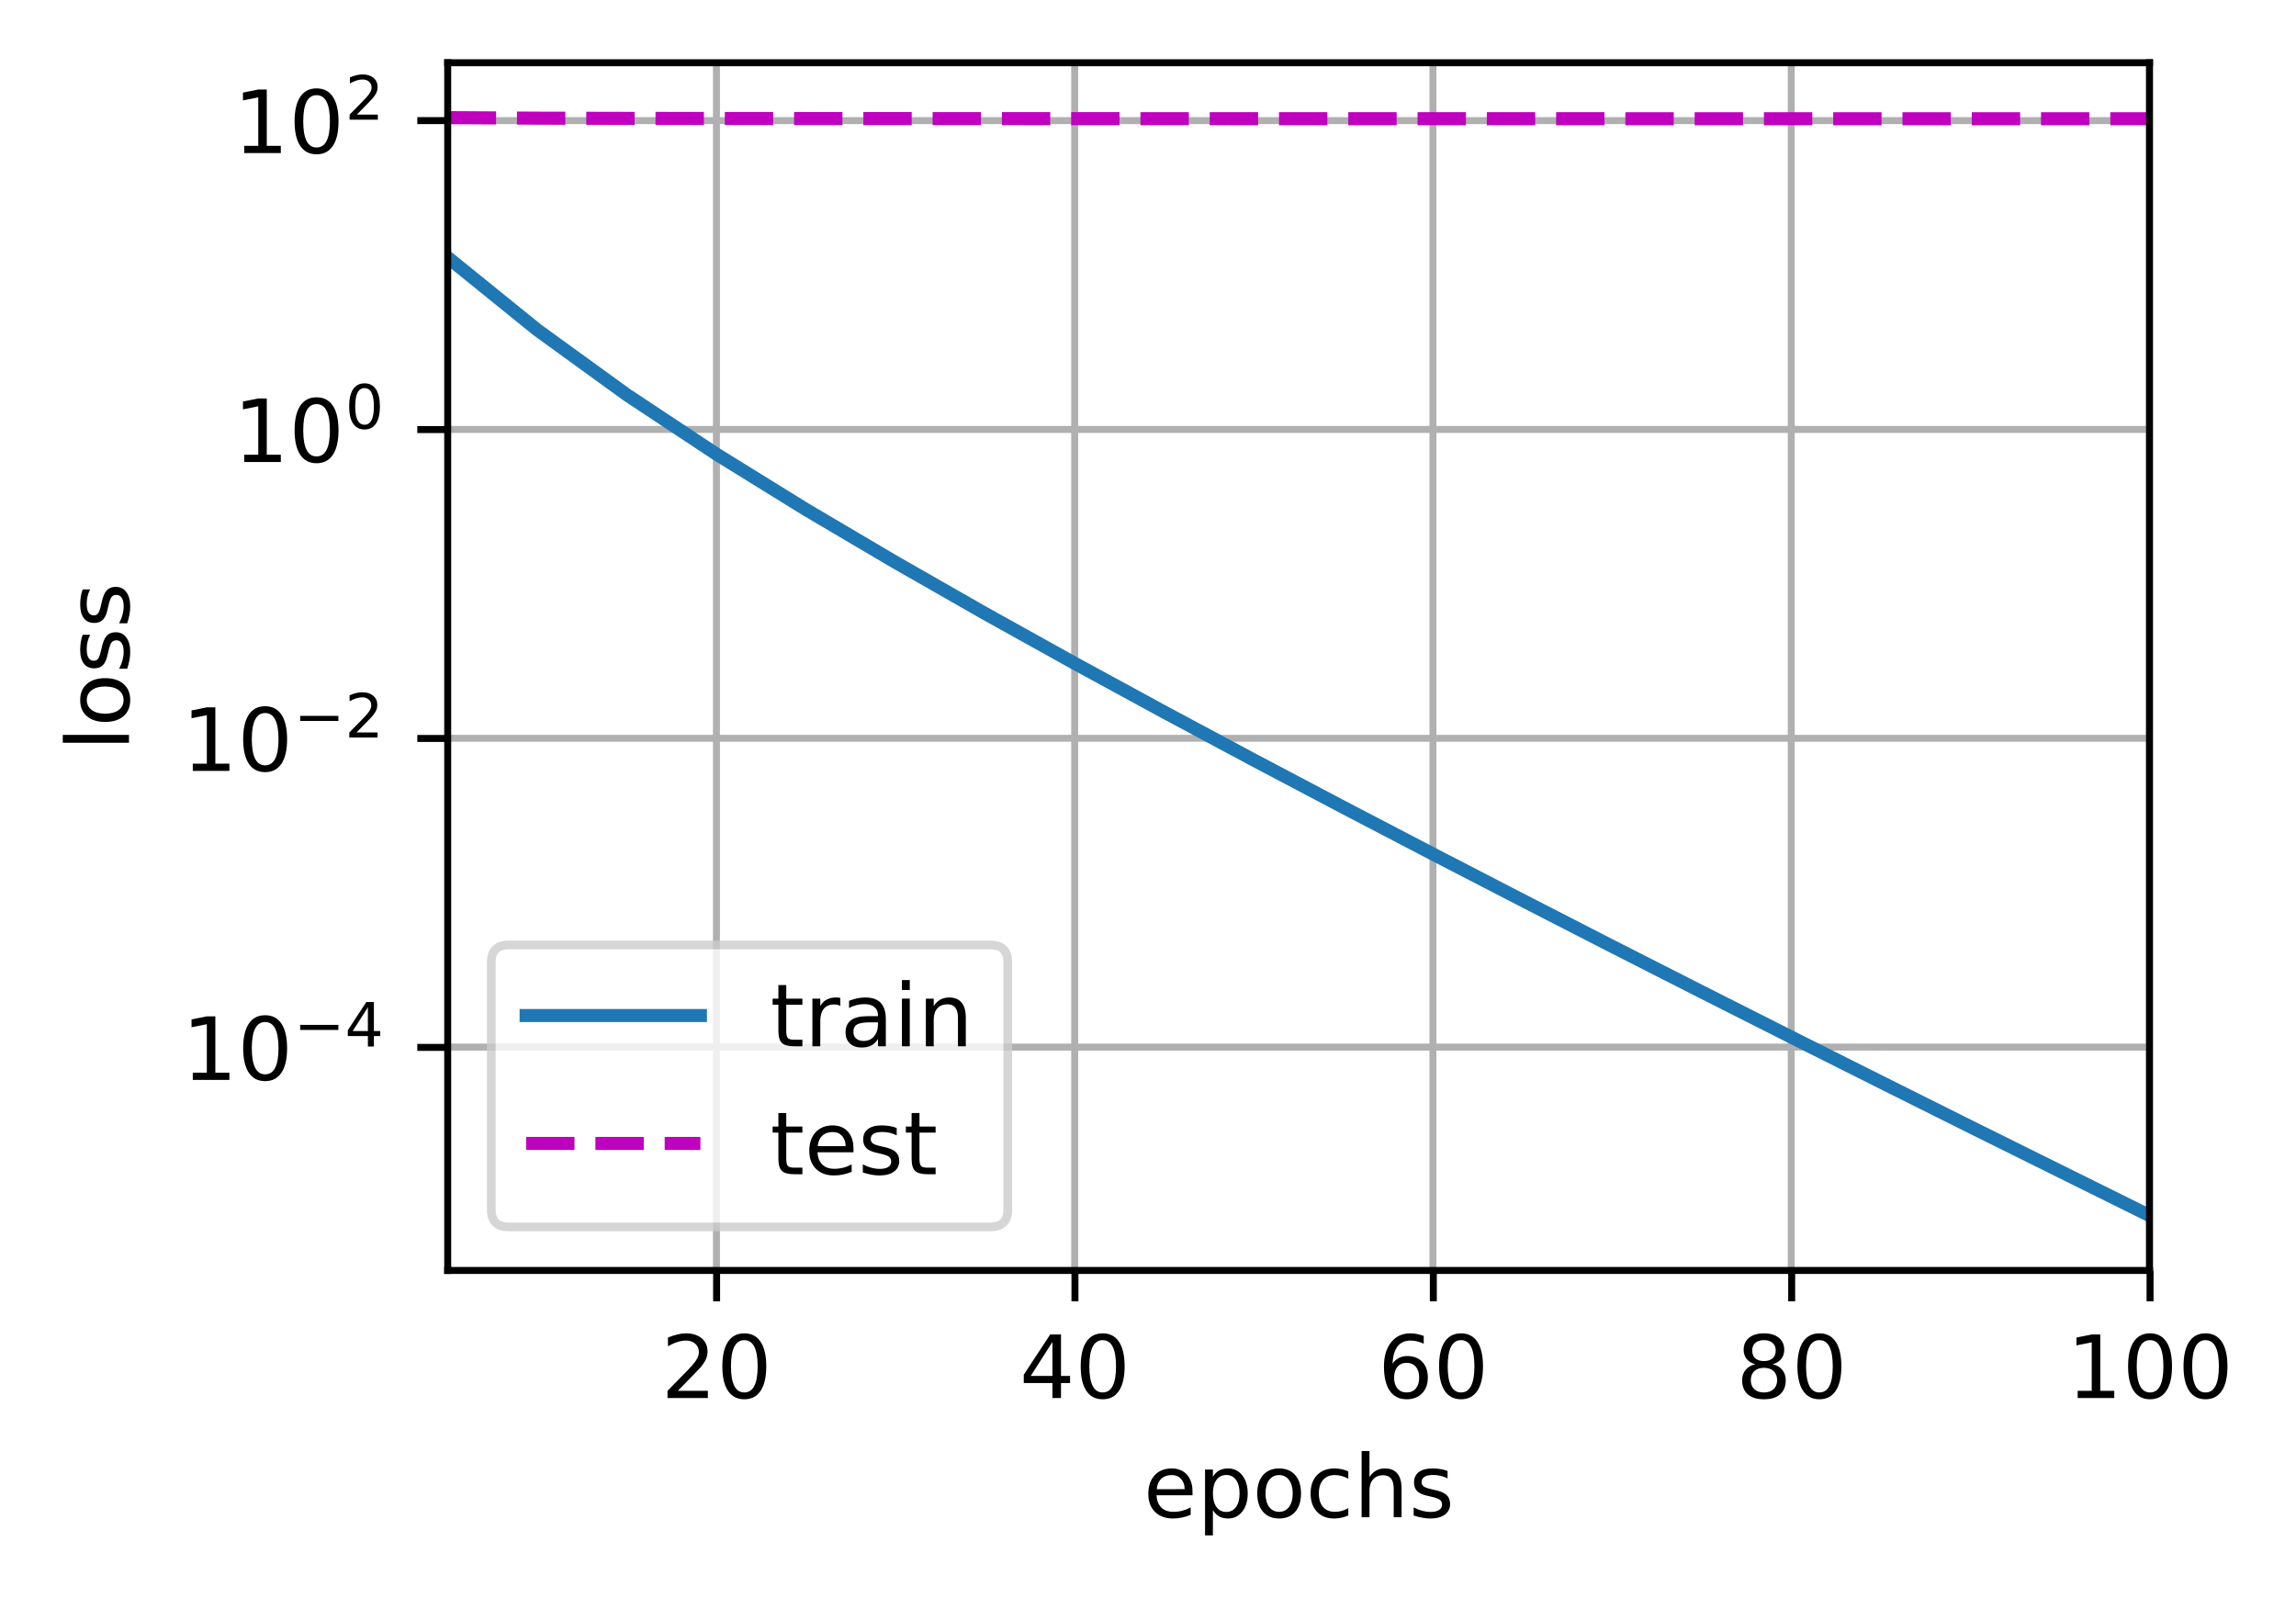 <?xml version="1.0" encoding="UTF-8"?>
<svg xmlns="http://www.w3.org/2000/svg" xmlns:xlink="http://www.w3.org/1999/xlink" width="351.229" height="244.475" viewBox="0 0 351.229 244.475" version="1.1">
<rect x="0" y="0" width="351.229" height="244.475" fill="#333333" stroke="none"/>
<defs>
<clipPath id="clip1">
  <path d="M 108 9.602 L 111 9.602 L 111 194.398 L 108 194.398 Z M 108 9.602 "/>
</clipPath>
<clipPath id="clip2">
  <path d="M 163 9.602 L 166 9.602 L 166 194.398 L 163 194.398 Z M 163 9.602 "/>
</clipPath>
<clipPath id="clip3">
  <path d="M 218 9.602 L 221 9.602 L 221 194.398 L 218 194.398 Z M 218 9.602 "/>
</clipPath>
<clipPath id="clip4">
  <path d="M 273 9.602 L 275 9.602 L 275 194.398 L 273 194.398 Z M 273 9.602 "/>
</clipPath>
<clipPath id="clip5">
  <path d="M 328 9.602 L 328.902 9.602 L 328.902 194.398 L 328 194.398 Z M 328 9.602 "/>
</clipPath>
<clipPath id="clip6">
  <path d="M 68.504 159 L 328.902 159 L 328.902 161 L 68.504 161 Z M 68.504 159 "/>
</clipPath>
<clipPath id="clip7">
  <path d="M 68.504 112 L 328.902 112 L 328.902 114 L 68.504 114 Z M 68.504 112 "/>
</clipPath>
<clipPath id="clip8">
  <path d="M 68.504 64 L 328.902 64 L 328.902 67 L 68.504 67 Z M 68.504 64 "/>
</clipPath>
<clipPath id="clip9">
  <path d="M 68.504 17 L 328.902 17 L 328.902 20 L 68.504 20 Z M 68.504 17 "/>
</clipPath>
<clipPath id="clip10">
  <path d="M 68.504 37 L 328.902 37 L 328.902 188 L 68.504 188 Z M 68.504 37 "/>
</clipPath>
<clipPath id="clip11">
  <path d="M 68.504 17 L 328.902 17 L 328.902 20 L 68.504 20 Z M 68.504 17 "/>
</clipPath>
<filter id="alpha" filterUnits="objectBoundingBox" x="0%" y="0%" width="100%" height="100%">
  <feColorMatrix type="matrix" in="SourceGraphic" values="0 0 0 0 1 0 0 0 0 1 0 0 0 0 1 0 0 0 1 0"/>
</filter>
<mask id="mask0">
  <g filter="url(#alpha)">
<rect x="0" y="0" width="351.229" height="244.475" style="fill:rgb(0%,0%,0%);fill-opacity:0.8;stroke:none;"/>
  </g>
</mask>
<clipPath id="clip12">
  <rect x="0" y="0" width="352" height="245"/>
</clipPath>
<g id="surface5" clip-path="url(#clip12)">
<path style="fill-rule:nonzero;fill:rgb(100%,100%,100%);fill-opacity:1;stroke-width:1;stroke-linecap:butt;stroke-linejoin:miter;stroke:rgb(80%,80%,80%);stroke-opacity:1;stroke-miterlimit:4;" d="M 58.377 140.801 L 113.654 140.801 C 114.987 140.801 115.652 140.133 115.652 138.8 L 115.652 110.443 C 115.652 109.11 114.987 108.442 113.654 108.442 L 58.377 108.442 C 57.044 108.442 56.379 109.11 56.379 110.443 L 56.379 138.8 C 56.379 140.133 57.044 140.801 58.377 140.801 Z M 58.377 140.801 " transform="matrix(1.333,0,0,1.333,0,-0)"/>
</g>
</defs>
<g id="surface1">
<path style=" stroke:none;fill-rule:nonzero;fill:rgb(100%,100%,100%);fill-opacity:1;" d="M 0 244.477 L 351.23 244.477 L 351.23 0 L 0 0 Z M 0 244.477 "/>
<path style=" stroke:none;fill-rule:nonzero;fill:rgb(100%,100%,100%);fill-opacity:1;" d="M 68.504 194.398 L 328.902 194.398 L 328.902 9.602 L 68.504 9.602 Z M 68.504 194.398 "/>
<g clip-path="url(#clip1)" clip-rule="nonzero">
<path style="fill:none;stroke-width:0.8;stroke-linecap:square;stroke-linejoin:round;stroke:rgb(69.02%,69.02%,69.02%);stroke-opacity:1;stroke-miterlimit:4;" d="M 82.216 145.799 L 82.216 7.201 " transform="matrix(1.333,0,0,1.333,0,-0)"/>
</g>
<path style="fill:none;stroke-width:0.8;stroke-linecap:butt;stroke-linejoin:round;stroke:rgb(0%,0%,0%);stroke-opacity:1;stroke-miterlimit:4;" d="M 0.001 -0.001 L 0.001 3.5 " transform="matrix(1.333,0,0,1.333,109.62,194.4)"/>
<path style=" stroke:none;fill-rule:nonzero;fill:rgb(0%,0%,0%);fill-opacity:1;" d="M 103.695 212.758 L 108.285 212.758 L 108.285 213.863 L 102.113 213.863 L 102.113 212.758 C 102.613 212.242 103.293 211.547 104.152 210.68 C 105.016 209.809 105.559 209.246 105.777 208.992 C 106.199 208.523 106.492 208.121 106.66 207.793 C 106.828 207.465 106.91 207.145 106.91 206.828 C 106.91 206.309 106.73 205.891 106.367 205.566 C 106.004 205.238 105.531 205.074 104.953 205.074 C 104.539 205.074 104.102 205.148 103.645 205.289 C 103.188 205.434 102.699 205.648 102.18 205.941 L 102.18 204.613 C 102.707 204.398 103.203 204.238 103.66 204.133 C 104.121 204.023 104.543 203.969 104.926 203.969 C 105.934 203.969 106.734 204.223 107.336 204.727 C 107.934 205.227 108.234 205.898 108.234 206.742 C 108.234 207.141 108.156 207.52 108.008 207.879 C 107.859 208.234 107.586 208.656 107.191 209.145 C 107.082 209.27 106.738 209.633 106.156 210.234 C 105.574 210.836 104.754 211.68 103.695 212.758 Z M 103.695 212.758 "/>
<path style=" stroke:none;fill-rule:nonzero;fill:rgb(0%,0%,0%);fill-opacity:1;" d="M 113.855 205.012 C 113.18 205.012 112.672 205.344 112.332 206.012 C 111.988 206.676 111.82 207.676 111.82 209.016 C 111.82 210.348 111.988 211.348 112.332 212.012 C 112.672 212.68 113.18 213.012 113.855 213.012 C 114.539 213.012 115.051 212.68 115.391 212.012 C 115.73 211.348 115.902 210.348 115.902 209.016 C 115.902 207.676 115.73 206.676 115.391 206.012 C 115.051 205.344 114.539 205.012 113.855 205.012 Z M 113.855 203.969 C 114.949 203.969 115.781 204.398 116.355 205.262 C 116.93 206.125 117.219 207.375 117.219 209.016 C 117.219 210.652 116.93 211.898 116.355 212.762 C 115.781 213.625 114.949 214.055 113.855 214.055 C 112.77 214.055 111.938 213.625 111.363 212.762 C 110.785 211.898 110.5 210.652 110.5 209.016 C 110.5 207.375 110.785 206.125 111.363 205.262 C 111.938 204.398 112.77 203.969 113.855 203.969 Z M 113.855 203.969 "/>
<g clip-path="url(#clip2)" clip-rule="nonzero">
<path style="fill:none;stroke-width:0.8;stroke-linecap:square;stroke-linejoin:round;stroke:rgb(69.02%,69.02%,69.02%);stroke-opacity:1;stroke-miterlimit:4;" d="M 123.331 145.799 L 123.331 7.201 " transform="matrix(1.333,0,0,1.333,0,-0)"/>
</g>
<path style="fill:none;stroke-width:0.8;stroke-linecap:butt;stroke-linejoin:round;stroke:rgb(0%,0%,0%);stroke-opacity:1;stroke-miterlimit:4;" d="M 0 -0.001 L 0 3.5 " transform="matrix(1.333,0,0,1.333,164.441,194.4)"/>
<path style=" stroke:none;fill-rule:nonzero;fill:rgb(0%,0%,0%);fill-opacity:1;" d="M 160.996 205.289 L 157.676 210.48 L 160.996 210.48 Z M 160.652 204.145 L 162.305 204.145 L 162.305 210.48 L 163.691 210.48 L 163.691 211.574 L 162.305 211.574 L 162.305 213.863 L 160.996 213.863 L 160.996 211.574 L 156.609 211.574 L 156.609 210.305 Z M 160.652 204.145 "/>
<path style=" stroke:none;fill-rule:nonzero;fill:rgb(0%,0%,0%);fill-opacity:1;" d="M 168.68 205.012 C 168 205.012 167.492 205.344 167.152 206.012 C 166.812 206.676 166.641 207.676 166.641 209.016 C 166.641 210.348 166.812 211.348 167.152 212.012 C 167.492 212.68 168 213.012 168.68 213.012 C 169.359 213.012 169.871 212.68 170.211 212.012 C 170.555 211.348 170.723 210.348 170.723 209.016 C 170.723 207.676 170.555 206.676 170.211 206.012 C 169.871 205.344 169.359 205.012 168.68 205.012 Z M 168.68 203.969 C 169.77 203.969 170.602 204.398 171.176 205.262 C 171.75 206.125 172.039 207.375 172.039 209.016 C 172.039 210.652 171.75 211.898 171.176 212.762 C 170.602 213.625 169.77 214.055 168.68 214.055 C 167.59 214.055 166.758 213.625 166.184 212.762 C 165.605 211.898 165.32 210.652 165.32 209.016 C 165.32 207.375 165.605 206.125 166.184 205.262 C 166.758 204.398 167.59 203.969 168.68 203.969 Z M 168.68 203.969 "/>
<g clip-path="url(#clip3)" clip-rule="nonzero">
<path style="fill:none;stroke-width:0.8;stroke-linecap:square;stroke-linejoin:round;stroke:rgb(69.02%,69.02%,69.02%);stroke-opacity:1;stroke-miterlimit:4;" d="M 164.446 145.799 L 164.446 7.201 " transform="matrix(1.333,0,0,1.333,0,-0)"/>
</g>
<path style="fill:none;stroke-width:0.8;stroke-linecap:butt;stroke-linejoin:round;stroke:rgb(0%,0%,0%);stroke-opacity:1;stroke-miterlimit:4;" d="M -0 -0.001 L -0 3.5 " transform="matrix(1.333,0,0,1.333,219.262,194.4)"/>
<path style=" stroke:none;fill-rule:nonzero;fill:rgb(0%,0%,0%);fill-opacity:1;" d="M 215.18 208.48 C 214.59 208.48 214.121 208.684 213.777 209.086 C 213.434 209.492 213.262 210.043 213.262 210.746 C 213.262 211.445 213.434 211.996 213.777 212.402 C 214.121 212.809 214.59 213.012 215.18 213.012 C 215.77 213.012 216.238 212.809 216.582 212.402 C 216.926 211.996 217.098 211.445 217.098 210.746 C 217.098 210.043 216.926 209.492 216.582 209.086 C 216.238 208.684 215.77 208.48 215.18 208.48 Z M 217.793 204.359 L 217.793 205.555 C 217.461 205.402 217.129 205.281 216.793 205.199 C 216.457 205.117 216.121 205.074 215.793 205.074 C 214.922 205.074 214.262 205.367 213.801 205.953 C 213.344 206.539 213.082 207.426 213.02 208.609 C 213.273 208.234 213.594 207.941 213.98 207.742 C 214.367 207.539 214.793 207.441 215.258 207.441 C 216.234 207.441 217.004 207.734 217.574 208.328 C 218.141 208.922 218.422 209.727 218.422 210.746 C 218.422 211.746 218.129 212.547 217.535 213.148 C 216.945 213.754 216.16 214.055 215.18 214.055 C 214.055 214.055 213.195 213.625 212.602 212.762 C 212.008 211.898 211.711 210.652 211.711 209.016 C 211.711 207.477 212.074 206.254 212.805 205.34 C 213.531 204.426 214.512 203.969 215.738 203.969 C 216.07 203.969 216.402 204 216.738 204.066 C 217.074 204.133 217.426 204.23 217.793 204.359 Z M 217.793 204.359 "/>
<path style=" stroke:none;fill-rule:nonzero;fill:rgb(0%,0%,0%);fill-opacity:1;" d="M 223.5 205.012 C 222.824 205.012 222.312 205.344 221.973 206.012 C 221.633 206.676 221.461 207.676 221.461 209.016 C 221.461 210.348 221.633 211.348 221.973 212.012 C 222.312 212.68 222.824 213.012 223.5 213.012 C 224.18 213.012 224.691 212.68 225.031 212.012 C 225.375 211.348 225.547 210.348 225.547 209.016 C 225.547 207.676 225.375 206.676 225.031 206.012 C 224.691 205.344 224.18 205.012 223.5 205.012 Z M 223.5 203.969 C 224.59 203.969 225.422 204.398 225.996 205.262 C 226.57 206.125 226.859 207.375 226.859 209.016 C 226.859 210.652 226.57 211.898 225.996 212.762 C 225.422 213.625 224.59 214.055 223.5 214.055 C 222.41 214.055 221.578 213.625 221.004 212.762 C 220.43 211.898 220.141 210.652 220.141 209.016 C 220.141 207.375 220.43 206.125 221.004 205.262 C 221.578 204.398 222.41 203.969 223.5 203.969 Z M 223.5 203.969 "/>
<g clip-path="url(#clip4)" clip-rule="nonzero">
<path style="fill:none;stroke-width:0.8;stroke-linecap:square;stroke-linejoin:round;stroke:rgb(69.02%,69.02%,69.02%);stroke-opacity:1;stroke-miterlimit:4;" d="M 205.562 145.799 L 205.562 7.201 " transform="matrix(1.333,0,0,1.333,0,-0)"/>
</g>
<path style="fill:none;stroke-width:0.8;stroke-linecap:butt;stroke-linejoin:round;stroke:rgb(0%,0%,0%);stroke-opacity:1;stroke-miterlimit:4;" d="M -0.001 -0.001 L -0.001 3.5 " transform="matrix(1.333,0,0,1.333,274.083,194.4)"/>
<path style=" stroke:none;fill-rule:nonzero;fill:rgb(0%,0%,0%);fill-opacity:1;" d="M 269.836 209.246 C 269.211 209.246 268.719 209.414 268.363 209.75 C 268.004 210.086 267.828 210.543 267.828 211.129 C 267.828 211.715 268.004 212.176 268.363 212.512 C 268.719 212.844 269.211 213.012 269.836 213.012 C 270.461 213.012 270.953 212.844 271.312 212.508 C 271.676 212.172 271.855 211.711 271.855 211.129 C 271.855 210.543 271.676 210.086 271.32 209.75 C 270.961 209.414 270.469 209.246 269.836 209.246 Z M 268.523 208.691 C 267.957 208.551 267.52 208.289 267.203 207.902 C 266.891 207.516 266.734 207.043 266.734 206.488 C 266.734 205.711 267.008 205.098 267.562 204.645 C 268.117 204.195 268.875 203.969 269.836 203.969 C 270.805 203.969 271.566 204.195 272.117 204.645 C 272.668 205.098 272.945 205.711 272.945 206.488 C 272.945 207.043 272.785 207.516 272.469 207.902 C 272.156 208.289 271.719 208.551 271.16 208.691 C 271.793 208.836 272.285 209.125 272.641 209.555 C 272.992 209.984 273.172 210.508 273.172 211.129 C 273.172 212.07 272.883 212.797 272.309 213.301 C 271.734 213.805 270.91 214.055 269.836 214.055 C 268.766 214.055 267.941 213.805 267.367 213.301 C 266.793 212.797 266.504 212.07 266.504 211.129 C 266.504 210.508 266.684 209.984 267.039 209.555 C 267.395 209.125 267.891 208.836 268.523 208.691 Z M 268.043 206.613 C 268.043 207.117 268.199 207.508 268.512 207.789 C 268.828 208.07 269.27 208.211 269.836 208.211 C 270.402 208.211 270.844 208.07 271.164 207.789 C 271.48 207.508 271.641 207.117 271.641 206.613 C 271.641 206.109 271.48 205.715 271.164 205.434 C 270.844 205.152 270.402 205.012 269.836 205.012 C 269.27 205.012 268.828 205.152 268.512 205.434 C 268.199 205.715 268.043 206.109 268.043 206.613 Z M 268.043 206.613 "/>
<path style=" stroke:none;fill-rule:nonzero;fill:rgb(0%,0%,0%);fill-opacity:1;" d="M 278.32 205.012 C 277.645 205.012 277.137 205.344 276.793 206.012 C 276.453 206.676 276.281 207.676 276.281 209.016 C 276.281 210.348 276.453 211.348 276.793 212.012 C 277.137 212.68 277.645 213.012 278.32 213.012 C 279.004 213.012 279.512 212.68 279.855 212.012 C 280.195 211.348 280.367 210.348 280.367 209.016 C 280.367 207.676 280.195 206.676 279.855 206.012 C 279.512 205.344 279.004 205.012 278.32 205.012 Z M 278.32 203.969 C 279.41 203.969 280.242 204.398 280.816 205.262 C 281.395 206.125 281.68 207.375 281.68 209.016 C 281.68 210.652 281.395 211.898 280.816 212.762 C 280.242 213.625 279.41 214.055 278.32 214.055 C 277.23 214.055 276.398 213.625 275.824 212.762 C 275.25 211.898 274.961 210.652 274.961 209.016 C 274.961 207.375 275.25 206.125 275.824 205.262 C 276.398 204.398 277.23 203.969 278.32 203.969 Z M 278.32 203.969 "/>
<g clip-path="url(#clip5)" clip-rule="nonzero">
<path style="fill:none;stroke-width:0.8;stroke-linecap:square;stroke-linejoin:round;stroke:rgb(69.02%,69.02%,69.02%);stroke-opacity:1;stroke-miterlimit:4;" d="M 246.677 145.799 L 246.677 7.201 " transform="matrix(1.333,0,0,1.333,0,-0)"/>
</g>
<path style="fill:none;stroke-width:0.8;stroke-linecap:butt;stroke-linejoin:round;stroke:rgb(0%,0%,0%);stroke-opacity:1;stroke-miterlimit:4;" d="M -0.001 -0.001 L -0.001 3.5 " transform="matrix(1.333,0,0,1.333,328.904,194.4)"/>
<path style=" stroke:none;fill-rule:nonzero;fill:rgb(0%,0%,0%);fill-opacity:1;" d="M 317.832 212.758 L 319.98 212.758 L 319.98 205.34 L 317.645 205.809 L 317.645 204.613 L 319.969 204.145 L 321.285 204.145 L 321.285 212.758 L 323.43 212.758 L 323.43 213.863 L 317.832 213.863 Z M 317.832 212.758 "/>
<path style=" stroke:none;fill-rule:nonzero;fill:rgb(0%,0%,0%);fill-opacity:1;" d="M 328.898 205.012 C 328.223 205.012 327.715 205.344 327.371 206.012 C 327.031 206.676 326.863 207.676 326.863 209.016 C 326.863 210.348 327.031 211.348 327.371 212.012 C 327.715 212.68 328.223 213.012 328.898 213.012 C 329.582 213.012 330.094 212.68 330.434 212.012 C 330.773 211.348 330.945 210.348 330.945 209.016 C 330.945 207.676 330.773 206.676 330.434 206.012 C 330.094 205.344 329.582 205.012 328.898 205.012 Z M 328.898 203.969 C 329.988 203.969 330.824 204.398 331.398 205.262 C 331.973 206.125 332.262 207.375 332.262 209.016 C 332.262 210.652 331.973 211.898 331.398 212.762 C 330.824 213.625 329.988 214.055 328.898 214.055 C 327.812 214.055 326.98 213.625 326.402 212.762 C 325.828 211.898 325.543 210.652 325.543 209.016 C 325.543 207.375 325.828 206.125 326.402 205.262 C 326.98 204.398 327.812 203.969 328.898 203.969 Z M 328.898 203.969 "/>
<path style=" stroke:none;fill-rule:nonzero;fill:rgb(0%,0%,0%);fill-opacity:1;" d="M 337.383 205.012 C 336.707 205.012 336.199 205.344 335.855 206.012 C 335.516 206.676 335.344 207.676 335.344 209.016 C 335.344 210.348 335.516 211.348 335.855 212.012 C 336.199 212.68 336.707 213.012 337.383 213.012 C 338.066 213.012 338.574 212.68 338.918 212.012 C 339.258 211.348 339.43 210.348 339.43 209.016 C 339.43 207.676 339.258 206.676 338.918 206.012 C 338.574 205.344 338.066 205.012 337.383 205.012 Z M 337.383 203.969 C 338.473 203.969 339.305 204.398 339.879 205.262 C 340.457 206.125 340.742 207.375 340.742 209.016 C 340.742 210.652 340.457 211.898 339.879 212.762 C 339.305 213.625 338.473 214.055 337.383 214.055 C 336.293 214.055 335.461 213.625 334.887 212.762 C 334.312 211.898 334.023 210.652 334.023 209.016 C 334.023 207.375 334.312 206.125 334.887 205.262 C 335.461 204.398 336.293 203.969 337.383 203.969 Z M 337.383 203.969 "/>
<path style=" stroke:none;fill-rule:nonzero;fill:rgb(0%,0%,0%);fill-opacity:1;" d="M 182.422 228.156 L 182.422 228.742 L 176.914 228.742 C 176.965 229.566 177.215 230.195 177.66 230.629 C 178.102 231.059 178.723 231.273 179.516 231.273 C 179.977 231.273 180.422 231.219 180.855 231.105 C 181.285 230.992 181.715 230.824 182.141 230.598 L 182.141 231.73 C 181.711 231.914 181.27 232.051 180.82 232.148 C 180.367 232.242 179.91 232.293 179.445 232.293 C 178.281 232.293 177.359 231.953 176.68 231.277 C 176.004 230.598 175.664 229.684 175.664 228.527 C 175.664 227.336 175.984 226.387 176.629 225.688 C 177.273 224.984 178.145 224.637 179.238 224.637 C 180.219 224.637 180.992 224.953 181.566 225.582 C 182.137 226.215 182.422 227.07 182.422 228.156 Z M 181.223 227.805 C 181.215 227.148 181.031 226.629 180.672 226.238 C 180.316 225.848 179.84 225.648 179.25 225.648 C 178.582 225.648 178.047 225.84 177.645 226.215 C 177.246 226.594 177.012 227.125 176.953 227.812 Z M 181.223 227.805 "/>
<path style=" stroke:none;fill-rule:nonzero;fill:rgb(0%,0%,0%);fill-opacity:1;" d="M 185.543 231.008 L 185.543 234.875 L 184.34 234.875 L 184.34 224.809 L 185.543 224.809 L 185.543 225.918 C 185.797 225.484 186.117 225.16 186.5 224.953 C 186.883 224.742 187.344 224.637 187.875 224.637 C 188.762 224.637 189.48 224.988 190.035 225.691 C 190.59 226.391 190.867 227.316 190.867 228.461 C 190.867 229.609 190.59 230.535 190.035 231.238 C 189.48 231.941 188.762 232.293 187.875 232.293 C 187.344 232.293 186.883 232.188 186.5 231.977 C 186.117 231.766 185.797 231.441 185.543 231.008 Z M 189.621 228.461 C 189.621 227.582 189.441 226.891 189.078 226.391 C 188.715 225.887 188.219 225.637 187.586 225.637 C 186.949 225.637 186.449 225.887 186.09 226.391 C 185.727 226.891 185.543 227.582 185.543 228.461 C 185.543 229.344 185.727 230.035 186.09 230.535 C 186.449 231.035 186.949 231.289 187.586 231.289 C 188.219 231.289 188.715 231.035 189.078 230.535 C 189.441 230.035 189.621 229.344 189.621 228.461 Z M 189.621 228.461 "/>
<path style=" stroke:none;fill-rule:nonzero;fill:rgb(0%,0%,0%);fill-opacity:1;" d="M 195.676 225.648 C 195.035 225.648 194.527 225.902 194.152 226.402 C 193.777 226.902 193.59 227.59 193.59 228.461 C 193.59 229.336 193.777 230.023 194.148 230.523 C 194.52 231.023 195.027 231.273 195.676 231.273 C 196.312 231.273 196.82 231.023 197.191 230.52 C 197.566 230.016 197.754 229.332 197.754 228.461 C 197.754 227.598 197.566 226.914 197.191 226.41 C 196.82 225.902 196.312 225.648 195.676 225.648 Z M 195.676 224.637 C 196.715 224.637 197.535 224.973 198.129 225.652 C 198.727 226.328 199.023 227.266 199.023 228.461 C 199.023 229.656 198.727 230.594 198.129 231.273 C 197.535 231.953 196.715 232.293 195.676 232.293 C 194.629 232.293 193.809 231.953 193.215 231.273 C 192.625 230.594 192.328 229.656 192.328 228.461 C 192.328 227.266 192.625 226.328 193.215 225.652 C 193.809 224.973 194.629 224.637 195.676 224.637 Z M 195.676 224.637 "/>
<path style=" stroke:none;fill-rule:nonzero;fill:rgb(0%,0%,0%);fill-opacity:1;" d="M 206.254 225.09 L 206.254 226.211 C 205.918 226.023 205.578 225.883 205.238 225.789 C 204.895 225.695 204.551 225.648 204.207 225.648 C 203.426 225.648 202.824 225.898 202.395 226.391 C 201.965 226.883 201.75 227.57 201.75 228.461 C 201.75 229.352 201.965 230.043 202.395 230.539 C 202.824 231.027 203.426 231.273 204.207 231.273 C 204.551 231.273 204.895 231.227 205.238 231.137 C 205.578 231.043 205.918 230.902 206.254 230.715 L 206.254 231.824 C 205.922 231.977 205.574 232.094 205.215 232.172 C 204.859 232.254 204.477 232.293 204.074 232.293 C 202.977 232.293 202.102 231.945 201.457 231.258 C 200.809 230.566 200.488 229.633 200.488 228.461 C 200.488 227.273 200.812 226.34 201.465 225.66 C 202.121 224.977 203.016 224.637 204.152 224.637 C 204.52 224.637 204.883 224.672 205.234 224.75 C 205.582 224.824 205.926 224.938 206.254 225.09 Z M 206.254 225.09 "/>
<path style=" stroke:none;fill-rule:nonzero;fill:rgb(0%,0%,0%);fill-opacity:1;" d="M 214.402 227.699 L 214.402 232.102 L 213.203 232.102 L 213.203 227.738 C 213.203 227.051 213.066 226.535 212.797 226.191 C 212.527 225.848 212.125 225.676 211.59 225.676 C 210.941 225.676 210.43 225.883 210.059 226.297 C 209.684 226.707 209.496 227.27 209.496 227.98 L 209.496 232.102 L 208.293 232.102 L 208.293 221.973 L 209.496 221.973 L 209.496 225.945 C 209.785 225.504 210.121 225.176 210.508 224.961 C 210.898 224.742 211.348 224.637 211.855 224.637 C 212.691 224.637 213.324 224.895 213.754 225.414 C 214.184 225.93 214.402 226.691 214.402 227.699 Z M 214.402 227.699 "/>
<path style=" stroke:none;fill-rule:nonzero;fill:rgb(0%,0%,0%);fill-opacity:1;" d="M 221.438 225.023 L 221.438 226.16 C 221.098 225.984 220.746 225.855 220.383 225.77 C 220.02 225.68 219.641 225.637 219.25 225.637 C 218.656 225.637 218.207 225.727 217.91 225.91 C 217.613 226.094 217.465 226.367 217.465 226.73 C 217.465 227.008 217.57 227.227 217.785 227.387 C 217.996 227.543 218.426 227.695 219.066 227.836 L 219.477 227.93 C 220.328 228.109 220.934 228.367 221.289 228.699 C 221.648 229.031 221.828 229.496 221.828 230.09 C 221.828 230.766 221.559 231.305 221.023 231.699 C 220.488 232.094 219.75 232.293 218.812 232.293 C 218.422 232.293 218.016 232.254 217.594 232.176 C 217.168 232.102 216.723 231.988 216.254 231.836 L 216.254 230.598 C 216.699 230.828 217.133 231 217.562 231.117 C 217.992 231.23 218.418 231.289 218.84 231.289 C 219.406 231.289 219.84 231.191 220.141 230.996 C 220.445 230.805 220.598 230.531 220.598 230.18 C 220.598 229.855 220.488 229.605 220.27 229.434 C 220.051 229.258 219.57 229.094 218.828 228.93 L 218.41 228.832 C 217.668 228.68 217.133 228.438 216.801 228.113 C 216.473 227.789 216.309 227.348 216.309 226.785 C 216.309 226.098 216.551 225.566 217.035 225.195 C 217.523 224.82 218.215 224.637 219.109 224.637 C 219.551 224.637 219.965 224.668 220.355 224.734 C 220.746 224.797 221.109 224.895 221.438 225.023 Z M 221.438 225.023 "/>
<g clip-path="url(#clip6)" clip-rule="nonzero">
<path style="fill:none;stroke-width:0.8;stroke-linecap:square;stroke-linejoin:round;stroke:rgb(69.02%,69.02%,69.02%);stroke-opacity:1;stroke-miterlimit:4;" d="M 51.378 120.167 L 246.677 120.167 " transform="matrix(1.333,0,0,1.333,0,-0)"/>
</g>
<path style="fill:none;stroke-width:0.8;stroke-linecap:butt;stroke-linejoin:round;stroke:rgb(0%,0%,0%);stroke-opacity:1;stroke-miterlimit:4;" d="M -0 -0.001 L -3.501 -0.001 " transform="matrix(1.333,0,0,1.333,68.504,160.224)"/>
<path style=" stroke:none;fill-rule:nonzero;fill:rgb(0%,0%,0%);fill-opacity:1;" d="M 29.492 164.094 L 31.641 164.094 L 31.641 156.676 L 29.301 157.145 L 29.301 155.945 L 31.629 155.477 L 32.941 155.477 L 32.941 164.094 L 35.09 164.094 L 35.09 165.199 L 29.492 165.199 Z M 29.492 164.094 "/>
<path style=" stroke:none;fill-rule:nonzero;fill:rgb(0%,0%,0%);fill-opacity:1;" d="M 40.559 156.344 C 39.883 156.344 39.371 156.68 39.031 157.344 C 38.691 158.012 38.52 159.012 38.52 160.348 C 38.52 161.68 38.691 162.68 39.031 163.348 C 39.371 164.012 39.883 164.348 40.559 164.348 C 41.238 164.348 41.75 164.012 42.09 163.348 C 42.434 162.68 42.605 161.68 42.605 160.348 C 42.605 159.012 42.434 158.012 42.09 157.344 C 41.75 156.68 41.238 156.344 40.559 156.344 Z M 40.559 155.305 C 41.648 155.305 42.48 155.734 43.055 156.598 C 43.633 157.457 43.918 158.707 43.918 160.348 C 43.918 161.984 43.633 163.234 43.055 164.098 C 42.48 164.957 41.648 165.387 40.559 165.387 C 39.469 165.387 38.637 164.957 38.062 164.098 C 37.488 163.234 37.199 161.984 37.199 160.348 C 37.199 158.707 37.488 157.457 38.062 156.598 C 38.637 155.734 39.469 155.305 40.559 155.305 Z M 40.559 155.305 "/>
<path style=" stroke:none;fill-rule:nonzero;fill:rgb(0%,0%,0%);fill-opacity:1;" d="M 45.922 156.781 L 51.762 156.781 L 51.762 157.555 L 45.922 157.555 Z M 45.922 156.781 "/>
<path style=" stroke:none;fill-rule:nonzero;fill:rgb(0%,0%,0%);fill-opacity:1;" d="M 56.277 154.094 L 53.953 157.727 L 56.277 157.727 Z M 56.039 153.289 L 57.195 153.289 L 57.195 157.727 L 58.168 157.727 L 58.168 158.492 L 57.195 158.492 L 57.195 160.094 L 56.277 160.094 L 56.277 158.492 L 53.207 158.492 L 53.207 157.602 Z M 56.039 153.289 "/>
<g clip-path="url(#clip7)" clip-rule="nonzero">
<path style="fill:none;stroke-width:0.8;stroke-linecap:square;stroke-linejoin:round;stroke:rgb(69.02%,69.02%,69.02%);stroke-opacity:1;stroke-miterlimit:4;" d="M 51.378 84.727 L 246.677 84.727 " transform="matrix(1.333,0,0,1.333,0,-0)"/>
</g>
<path style="fill:none;stroke-width:0.8;stroke-linecap:butt;stroke-linejoin:round;stroke:rgb(0%,0%,0%);stroke-opacity:1;stroke-miterlimit:4;" d="M -0 0.001 L -3.501 0.001 " transform="matrix(1.333,0,0,1.333,68.504,112.967)"/>
<path style=" stroke:none;fill-rule:nonzero;fill:rgb(0%,0%,0%);fill-opacity:1;" d="M 29.492 116.824 L 31.641 116.824 L 31.641 109.406 L 29.301 109.875 L 29.301 108.68 L 31.629 108.211 L 32.941 108.211 L 32.941 116.824 L 35.09 116.824 L 35.09 117.93 L 29.492 117.93 Z M 29.492 116.824 "/>
<path style=" stroke:none;fill-rule:nonzero;fill:rgb(0%,0%,0%);fill-opacity:1;" d="M 40.559 109.078 C 39.883 109.078 39.371 109.41 39.031 110.078 C 38.691 110.742 38.52 111.742 38.52 113.082 C 38.52 114.414 38.691 115.41 39.031 116.078 C 39.371 116.746 39.883 117.078 40.559 117.078 C 41.238 117.078 41.75 116.746 42.09 116.078 C 42.434 115.41 42.605 114.414 42.605 113.082 C 42.605 111.742 42.434 110.742 42.09 110.078 C 41.75 109.41 41.238 109.078 40.559 109.078 Z M 40.559 108.035 C 41.648 108.035 42.48 108.465 43.055 109.328 C 43.633 110.188 43.918 111.441 43.918 113.082 C 43.918 114.715 43.633 115.965 43.055 116.828 C 42.48 117.688 41.648 118.121 40.559 118.121 C 39.469 118.121 38.637 117.688 38.062 116.828 C 37.488 115.965 37.199 114.715 37.199 113.082 C 37.199 111.441 37.488 110.188 38.062 109.328 C 38.637 108.465 39.469 108.035 40.559 108.035 Z M 40.559 108.035 "/>
<path style=" stroke:none;fill-rule:nonzero;fill:rgb(0%,0%,0%);fill-opacity:1;" d="M 45.922 109.512 L 51.762 109.512 L 51.762 110.289 L 45.922 110.289 Z M 45.922 109.512 "/>
<path style=" stroke:none;fill-rule:nonzero;fill:rgb(0%,0%,0%);fill-opacity:1;" d="M 54.543 112.051 L 57.754 112.051 L 57.754 112.828 L 53.434 112.828 L 53.434 112.051 C 53.785 111.691 54.262 111.203 54.863 110.598 C 55.469 109.988 55.848 109.594 56 109.418 C 56.297 109.086 56.5 108.805 56.617 108.578 C 56.734 108.348 56.793 108.121 56.793 107.898 C 56.793 107.539 56.668 107.242 56.414 107.016 C 56.16 106.789 55.828 106.672 55.422 106.672 C 55.133 106.672 54.828 106.723 54.508 106.824 C 54.188 106.926 53.844 107.074 53.48 107.281 L 53.48 106.352 C 53.852 106.199 54.195 106.09 54.52 106.012 C 54.844 105.938 55.137 105.898 55.402 105.898 C 56.109 105.898 56.672 106.074 57.09 106.43 C 57.508 106.781 57.719 107.25 57.719 107.84 C 57.719 108.121 57.668 108.387 57.562 108.637 C 57.457 108.887 57.266 109.18 56.988 109.523 C 56.914 109.609 56.672 109.863 56.266 110.285 C 55.859 110.707 55.285 111.297 54.543 112.051 Z M 54.543 112.051 "/>
<g clip-path="url(#clip8)" clip-rule="nonzero">
<path style="fill:none;stroke-width:0.8;stroke-linecap:square;stroke-linejoin:round;stroke:rgb(69.02%,69.02%,69.02%);stroke-opacity:1;stroke-miterlimit:4;" d="M 51.378 49.283 L 246.677 49.283 " transform="matrix(1.333,0,0,1.333,0,-0)"/>
</g>
<path style="fill:none;stroke-width:0.8;stroke-linecap:butt;stroke-linejoin:round;stroke:rgb(0%,0%,0%);stroke-opacity:1;stroke-miterlimit:4;" d="M -0 0.001 L -3.501 0.001 " transform="matrix(1.333,0,0,1.333,68.504,65.709)"/>
<path style=" stroke:none;fill-rule:nonzero;fill:rgb(0%,0%,0%);fill-opacity:1;" d="M 37.359 69.566 L 39.508 69.566 L 39.508 62.148 L 37.168 62.617 L 37.168 61.422 L 39.492 60.953 L 40.809 60.953 L 40.809 69.566 L 42.957 69.566 L 42.957 70.672 L 37.359 70.672 Z M 37.359 69.566 "/>
<path style=" stroke:none;fill-rule:nonzero;fill:rgb(0%,0%,0%);fill-opacity:1;" d="M 48.426 61.82 C 47.75 61.82 47.238 62.152 46.898 62.82 C 46.559 63.484 46.387 64.484 46.387 65.824 C 46.387 67.156 46.559 68.152 46.898 68.82 C 47.238 69.488 47.75 69.82 48.426 69.82 C 49.105 69.82 49.617 69.488 49.957 68.82 C 50.301 68.152 50.469 67.156 50.469 65.824 C 50.469 64.484 50.301 63.484 49.957 62.82 C 49.617 62.152 49.105 61.82 48.426 61.82 Z M 48.426 60.777 C 49.516 60.777 50.348 61.207 50.922 62.07 C 51.496 62.934 51.785 64.184 51.785 65.824 C 51.785 67.457 51.496 68.707 50.922 69.57 C 50.348 70.434 49.516 70.863 48.426 70.863 C 47.336 70.863 46.504 70.434 45.93 69.57 C 45.355 68.707 45.066 67.457 45.066 65.824 C 45.066 64.184 45.355 62.934 45.93 62.07 C 46.504 61.207 47.336 60.777 48.426 60.777 Z M 48.426 60.777 "/>
<path style=" stroke:none;fill-rule:nonzero;fill:rgb(0%,0%,0%);fill-opacity:1;" d="M 55.766 59.371 C 55.289 59.371 54.934 59.605 54.695 60.07 C 54.457 60.535 54.34 61.238 54.34 62.172 C 54.34 63.105 54.457 63.805 54.695 64.273 C 54.934 64.738 55.289 64.973 55.766 64.973 C 56.242 64.973 56.598 64.738 56.836 64.273 C 57.078 63.805 57.195 63.105 57.195 62.172 C 57.195 61.238 57.078 60.535 56.836 60.07 C 56.598 59.605 56.242 59.371 55.766 59.371 Z M 55.766 58.641 C 56.527 58.641 57.109 58.945 57.512 59.547 C 57.914 60.148 58.117 61.027 58.117 62.172 C 58.117 63.32 57.914 64.195 57.512 64.797 C 57.109 65.398 56.527 65.703 55.766 65.703 C 55 65.703 54.418 65.398 54.016 64.797 C 53.613 64.195 53.414 63.32 53.414 62.172 C 53.414 61.027 53.613 60.148 54.016 59.547 C 54.418 58.945 55 58.641 55.766 58.641 Z M 55.766 58.641 "/>
<g clip-path="url(#clip9)" clip-rule="nonzero">
<path style="fill:none;stroke-width:0.8;stroke-linecap:square;stroke-linejoin:round;stroke:rgb(69.02%,69.02%,69.02%);stroke-opacity:1;stroke-miterlimit:4;" d="M 51.378 13.84 L 246.677 13.84 " transform="matrix(1.333,0,0,1.333,0,-0)"/>
</g>
<path style="fill:none;stroke-width:0.8;stroke-linecap:butt;stroke-linejoin:round;stroke:rgb(0%,0%,0%);stroke-opacity:1;stroke-miterlimit:4;" d="M -0 0.001 L -3.501 0.001 " transform="matrix(1.333,0,0,1.333,68.504,18.452)"/>
<path style=" stroke:none;fill-rule:nonzero;fill:rgb(0%,0%,0%);fill-opacity:1;" d="M 37.359 22.309 L 39.508 22.309 L 39.508 14.891 L 37.168 15.359 L 37.168 14.164 L 39.492 13.695 L 40.809 13.695 L 40.809 22.309 L 42.957 22.309 L 42.957 23.414 L 37.359 23.414 Z M 37.359 22.309 "/>
<path style=" stroke:none;fill-rule:nonzero;fill:rgb(0%,0%,0%);fill-opacity:1;" d="M 48.426 14.562 C 47.75 14.562 47.238 14.895 46.898 15.562 C 46.559 16.227 46.387 17.227 46.387 18.566 C 46.387 19.898 46.559 20.895 46.898 21.562 C 47.238 22.23 47.75 22.562 48.426 22.562 C 49.105 22.562 49.617 22.23 49.957 21.562 C 50.301 20.895 50.469 19.898 50.469 18.566 C 50.469 17.227 50.301 16.227 49.957 15.562 C 49.617 14.895 49.105 14.562 48.426 14.562 Z M 48.426 13.52 C 49.516 13.52 50.348 13.949 50.922 14.812 C 51.496 15.676 51.785 16.926 51.785 18.566 C 51.785 20.203 51.496 21.449 50.922 22.312 C 50.348 23.176 49.516 23.605 48.426 23.605 C 47.336 23.605 46.504 23.176 45.93 22.312 C 45.355 21.449 45.066 20.203 45.066 18.566 C 45.066 16.926 45.355 15.676 45.93 14.812 C 46.504 13.949 47.336 13.52 48.426 13.52 Z M 48.426 13.52 "/>
<path style=" stroke:none;fill-rule:nonzero;fill:rgb(0%,0%,0%);fill-opacity:1;" d="M 54.59 17.535 L 57.801 17.535 L 57.801 18.312 L 53.48 18.312 L 53.48 17.535 C 53.832 17.176 54.309 16.691 54.91 16.082 C 55.512 15.473 55.891 15.078 56.047 14.902 C 56.34 14.57 56.547 14.289 56.664 14.062 C 56.781 13.832 56.84 13.605 56.84 13.387 C 56.84 13.023 56.715 12.73 56.461 12.5 C 56.207 12.273 55.875 12.16 55.469 12.16 C 55.18 12.16 54.875 12.207 54.555 12.309 C 54.234 12.41 53.891 12.562 53.527 12.766 L 53.527 11.836 C 53.898 11.688 54.242 11.574 54.566 11.496 C 54.887 11.422 55.184 11.383 55.449 11.383 C 56.156 11.383 56.719 11.559 57.137 11.914 C 57.555 12.266 57.766 12.734 57.766 13.324 C 57.766 13.605 57.711 13.871 57.609 14.121 C 57.504 14.371 57.312 14.668 57.035 15.008 C 56.961 15.094 56.719 15.352 56.312 15.77 C 55.906 16.191 55.332 16.781 54.59 17.535 Z M 54.59 17.535 "/>
<path style=" stroke:none;fill-rule:nonzero;fill:rgb(0%,0%,0%);fill-opacity:1;" d="M 9.602 113.621 L 9.602 112.422 L 19.73 112.422 L 19.73 113.621 Z M 9.602 113.621 "/>
<path style=" stroke:none;fill-rule:nonzero;fill:rgb(0%,0%,0%);fill-opacity:1;" d="M 13.277 107.09 C 13.277 107.734 13.531 108.242 14.031 108.613 C 14.531 108.988 15.219 109.176 16.09 109.176 C 16.965 109.176 17.652 108.988 18.152 108.617 C 18.652 108.246 18.902 107.738 18.902 107.09 C 18.902 106.453 18.652 105.945 18.148 105.574 C 17.645 105.199 16.961 105.016 16.09 105.016 C 15.227 105.016 14.543 105.199 14.039 105.574 C 13.531 105.945 13.277 106.453 13.277 107.09 Z M 12.266 107.09 C 12.266 106.051 12.602 105.23 13.281 104.637 C 13.957 104.043 14.895 103.742 16.09 103.742 C 17.285 103.742 18.223 104.043 18.902 104.637 C 19.582 105.23 19.922 106.051 19.922 107.09 C 19.922 108.137 19.582 108.957 18.902 109.551 C 18.223 110.141 17.285 110.438 16.09 110.438 C 14.895 110.438 13.957 110.141 13.281 109.551 C 12.602 108.957 12.266 108.137 12.266 107.09 Z M 12.266 107.09 "/>
<path style=" stroke:none;fill-rule:nonzero;fill:rgb(0%,0%,0%);fill-opacity:1;" d="M 12.652 97.109 L 13.789 97.109 C 13.613 97.449 13.484 97.801 13.398 98.164 C 13.309 98.527 13.266 98.906 13.266 99.297 C 13.266 99.895 13.359 100.34 13.539 100.637 C 13.723 100.934 13.996 101.082 14.359 101.082 C 14.637 101.082 14.855 100.977 15.016 100.762 C 15.172 100.551 15.324 100.121 15.465 99.48 L 15.559 99.07 C 15.742 98.219 15.996 97.613 16.328 97.258 C 16.66 96.898 17.125 96.719 17.719 96.719 C 18.398 96.719 18.934 96.988 19.328 97.523 C 19.723 98.059 19.922 98.797 19.922 99.734 C 19.922 100.125 19.883 100.531 19.805 100.953 C 19.73 101.379 19.617 101.824 19.465 102.293 L 18.227 102.293 C 18.457 101.848 18.629 101.414 18.746 100.984 C 18.859 100.555 18.918 100.129 18.918 99.707 C 18.918 99.145 18.82 98.711 18.629 98.406 C 18.434 98.102 18.16 97.949 17.809 97.949 C 17.484 97.949 17.234 98.059 17.062 98.281 C 16.891 98.496 16.723 98.977 16.559 99.723 L 16.461 100.137 C 16.309 100.879 16.066 101.414 15.742 101.746 C 15.422 102.074 14.977 102.238 14.414 102.238 C 13.727 102.238 13.195 101.996 12.824 101.512 C 12.453 101.023 12.266 100.336 12.266 99.441 C 12.266 99 12.297 98.582 12.363 98.191 C 12.426 97.801 12.523 97.441 12.652 97.109 Z M 12.652 97.109 "/>
<path style=" stroke:none;fill-rule:nonzero;fill:rgb(0%,0%,0%);fill-opacity:1;" d="M 12.652 90.164 L 13.789 90.164 C 13.613 90.5 13.484 90.852 13.398 91.219 C 13.309 91.582 13.266 91.961 13.266 92.352 C 13.266 92.945 13.359 93.391 13.539 93.688 C 13.723 93.988 13.996 94.137 14.359 94.137 C 14.637 94.137 14.855 94.027 15.016 93.816 C 15.172 93.605 15.324 93.176 15.465 92.531 L 15.559 92.121 C 15.742 91.273 15.996 90.668 16.328 90.309 C 16.66 89.953 17.125 89.773 17.719 89.773 C 18.398 89.773 18.934 90.039 19.328 90.578 C 19.723 91.113 19.922 91.852 19.922 92.789 C 19.922 93.176 19.883 93.586 19.805 94.008 C 19.73 94.434 19.617 94.879 19.465 95.344 L 18.227 95.344 C 18.457 94.902 18.629 94.465 18.746 94.039 C 18.859 93.609 18.918 93.184 18.918 92.762 C 18.918 92.195 18.82 91.762 18.629 91.461 C 18.434 91.156 18.16 91.004 17.809 91.004 C 17.484 91.004 17.234 91.113 17.062 91.332 C 16.891 91.551 16.723 92.031 16.559 92.773 L 16.461 93.191 C 16.309 93.934 16.066 94.469 15.742 94.801 C 15.422 95.129 14.977 95.293 14.414 95.293 C 13.727 95.293 13.195 95.051 12.824 94.562 C 12.453 94.078 12.266 93.387 12.266 92.492 C 12.266 92.051 12.297 91.637 12.363 91.246 C 12.426 90.855 12.523 90.492 12.652 90.164 Z M 12.652 90.164 "/>
<g clip-path="url(#clip10)" clip-rule="nonzero">
<path style="fill:none;stroke-width:1.5;stroke-linecap:square;stroke-linejoin:round;stroke:rgb(12.157%,46.667%,70.588%);stroke-opacity:1;stroke-miterlimit:4;" d="M 51.378 29.543 L 61.658 37.86 L 71.936 45.308 L 82.216 52.119 L 92.493 58.474 L 102.773 64.538 L 113.051 70.409 L 123.331 76.125 L 133.608 81.721 L 143.889 87.226 L 154.169 92.651 L 164.446 98.013 L 174.727 103.327 L 185.004 108.601 L 195.284 113.827 L 205.562 119.019 L 215.842 124.175 L 226.119 129.308 L 236.399 134.408 L 246.677 139.5 " transform="matrix(1.333,0,0,1.333,0,-0)"/>
</g>
<g clip-path="url(#clip11)" clip-rule="nonzero">
<path style="fill:none;stroke-width:1.5;stroke-linecap:butt;stroke-linejoin:round;stroke:rgb(74.902%,0%,74.902%);stroke-opacity:1;stroke-dasharray:5.55,2.4;stroke-miterlimit:4;" d="M 51.378 13.5 L 61.658 13.562 L 71.936 13.585 L 82.216 13.597 L 92.493 13.605 L 102.773 13.611 L 113.051 13.614 L 123.331 13.617 L 133.608 13.62 L 143.889 13.623 L 174.727 13.623 L 185.004 13.626 L 246.677 13.626 " transform="matrix(1.333,0,0,1.333,0,-0)"/>
</g>
<path style="fill:none;stroke-width:0.8;stroke-linecap:square;stroke-linejoin:miter;stroke:rgb(0%,0%,0%);stroke-opacity:1;stroke-miterlimit:4;" d="M 51.378 145.799 L 51.378 7.201 " transform="matrix(1.333,0,0,1.333,0,-0)"/>
<path style="fill:none;stroke-width:0.8;stroke-linecap:square;stroke-linejoin:miter;stroke:rgb(0%,0%,0%);stroke-opacity:1;stroke-miterlimit:4;" d="M 246.677 145.799 L 246.677 7.201 " transform="matrix(1.333,0,0,1.333,0,-0)"/>
<path style="fill:none;stroke-width:0.8;stroke-linecap:square;stroke-linejoin:miter;stroke:rgb(0%,0%,0%);stroke-opacity:1;stroke-miterlimit:4;" d="M 51.378 145.799 L 246.677 145.799 " transform="matrix(1.333,0,0,1.333,0,-0)"/>
<path style="fill:none;stroke-width:0.8;stroke-linecap:square;stroke-linejoin:miter;stroke:rgb(0%,0%,0%);stroke-opacity:1;stroke-miterlimit:4;" d="M 51.378 7.201 L 246.677 7.201 " transform="matrix(1.333,0,0,1.333,0,-0)"/>
<use xlink:href="#surface5" mask="url(#mask0)"/>
<path style="fill:none;stroke-width:1.5;stroke-linecap:square;stroke-linejoin:round;stroke:rgb(12.157%,46.667%,70.588%);stroke-opacity:1;stroke-miterlimit:4;" d="M 60.378 116.543 L 80.379 116.543 " transform="matrix(1.333,0,0,1.333,0,-0)"/>
<path style=" stroke:none;fill-rule:nonzero;fill:rgb(0%,0%,0%);fill-opacity:1;" d="M 120.277 150.695 L 120.277 152.766 L 122.746 152.766 L 122.746 153.695 L 120.277 153.695 L 120.277 157.652 C 120.277 158.25 120.359 158.629 120.523 158.801 C 120.684 158.969 121.016 159.055 121.516 159.055 L 122.746 159.055 L 122.746 160.055 L 121.516 160.055 C 120.59 160.055 119.953 159.883 119.602 159.539 C 119.25 159.195 119.074 158.566 119.074 157.652 L 119.074 153.695 L 118.195 153.695 L 118.195 152.766 L 119.074 152.766 L 119.074 150.695 Z M 120.277 150.695 "/>
<path style=" stroke:none;fill-rule:nonzero;fill:rgb(0%,0%,0%);fill-opacity:1;" d="M 128.547 153.883 C 128.41 153.805 128.266 153.75 128.105 153.711 C 127.949 153.676 127.773 153.656 127.586 153.656 C 126.906 153.656 126.387 153.875 126.023 154.316 C 125.66 154.758 125.48 155.391 125.48 156.215 L 125.48 160.055 L 124.277 160.055 L 124.277 152.766 L 125.48 152.766 L 125.48 153.898 C 125.734 153.453 126.059 153.125 126.465 152.914 C 126.867 152.695 127.359 152.59 127.938 152.59 C 128.02 152.59 128.109 152.594 128.211 152.605 C 128.309 152.617 128.418 152.633 128.539 152.652 Z M 128.547 153.883 "/>
<path style=" stroke:none;fill-rule:nonzero;fill:rgb(0%,0%,0%);fill-opacity:1;" d="M 133.117 156.391 C 132.148 156.391 131.48 156.504 131.105 156.723 C 130.73 156.945 130.547 157.32 130.547 157.855 C 130.547 158.281 130.684 158.617 130.965 158.867 C 131.246 159.117 131.629 159.242 132.109 159.242 C 132.773 159.242 133.305 159.008 133.707 158.535 C 134.109 158.066 134.309 157.438 134.309 156.66 L 134.309 156.391 Z M 135.508 155.895 L 135.508 160.055 L 134.309 160.055 L 134.309 158.949 C 134.035 159.391 133.695 159.719 133.285 159.93 C 132.879 160.141 132.379 160.246 131.789 160.246 C 131.043 160.246 130.449 160.035 130.008 159.617 C 129.566 159.195 129.348 158.637 129.348 157.934 C 129.348 157.113 129.621 156.496 130.172 156.078 C 130.719 155.664 131.539 155.453 132.629 155.453 L 134.309 155.453 L 134.309 155.336 C 134.309 154.785 134.129 154.359 133.766 154.055 C 133.402 153.754 132.895 153.605 132.238 153.605 C 131.82 153.605 131.414 153.652 131.02 153.754 C 130.625 153.855 130.246 154.004 129.883 154.203 L 129.883 153.098 C 130.32 152.926 130.746 152.801 131.156 152.715 C 131.57 152.633 131.973 152.59 132.363 152.59 C 133.418 152.59 134.207 152.863 134.727 153.41 C 135.246 153.957 135.508 154.785 135.508 155.895 Z M 135.508 155.895 "/>
<path style=" stroke:none;fill-rule:nonzero;fill:rgb(0%,0%,0%);fill-opacity:1;" d="M 137.973 152.766 L 139.172 152.766 L 139.172 160.055 L 137.973 160.055 Z M 137.973 149.926 L 139.172 149.926 L 139.172 151.445 L 137.973 151.445 Z M 137.973 149.926 "/>
<path style=" stroke:none;fill-rule:nonzero;fill:rgb(0%,0%,0%);fill-opacity:1;" d="M 147.742 155.652 L 147.742 160.055 L 146.543 160.055 L 146.543 155.695 C 146.543 155.004 146.41 154.488 146.141 154.145 C 145.871 153.805 145.465 153.633 144.93 153.633 C 144.281 153.633 143.77 153.836 143.398 154.25 C 143.023 154.66 142.836 155.223 142.836 155.934 L 142.836 160.055 L 141.633 160.055 L 141.633 152.766 L 142.836 152.766 L 142.836 153.898 C 143.125 153.461 143.461 153.133 143.848 152.914 C 144.238 152.699 144.688 152.59 145.195 152.59 C 146.031 152.59 146.664 152.848 147.094 153.367 C 147.527 153.883 147.742 154.648 147.742 155.652 Z M 147.742 155.652 "/>
<path style="fill:none;stroke-width:1.5;stroke-linecap:butt;stroke-linejoin:round;stroke:rgb(74.902%,0%,74.902%);stroke-opacity:1;stroke-dasharray:5.55,2.4;stroke-miterlimit:4;" d="M 60.378 131.221 L 80.379 131.221 " transform="matrix(1.333,0,0,1.333,0,-0)"/>
<path style=" stroke:none;fill-rule:nonzero;fill:rgb(0%,0%,0%);fill-opacity:1;" d="M 120.277 170.266 L 120.277 172.336 L 122.746 172.336 L 122.746 173.266 L 120.277 173.266 L 120.277 177.227 C 120.277 177.82 120.359 178.203 120.523 178.371 C 120.684 178.539 121.016 178.625 121.516 178.625 L 122.746 178.625 L 122.746 179.629 L 121.516 179.629 C 120.59 179.629 119.953 179.453 119.602 179.109 C 119.25 178.766 119.074 178.137 119.074 177.227 L 119.074 173.266 L 118.195 173.266 L 118.195 172.336 L 119.074 172.336 L 119.074 170.266 Z M 120.277 170.266 "/>
<path style=" stroke:none;fill-rule:nonzero;fill:rgb(0%,0%,0%);fill-opacity:1;" d="M 130.559 175.68 L 130.559 176.266 L 125.051 176.266 C 125.105 177.09 125.352 177.719 125.797 178.152 C 126.242 178.586 126.859 178.801 127.656 178.801 C 128.113 178.801 128.559 178.742 128.992 178.633 C 129.426 178.52 129.855 178.348 130.281 178.121 L 130.281 179.258 C 129.848 179.438 129.41 179.578 128.957 179.672 C 128.504 179.77 128.047 179.816 127.586 179.816 C 126.422 179.816 125.5 179.477 124.82 178.801 C 124.141 178.125 123.801 177.207 123.801 176.051 C 123.801 174.859 124.121 173.914 124.766 173.211 C 125.41 172.512 126.281 172.16 127.375 172.16 C 128.355 172.16 129.133 172.477 129.703 173.109 C 130.273 173.738 130.559 174.598 130.559 175.68 Z M 129.359 175.328 C 129.352 174.676 129.168 174.152 128.812 173.762 C 128.453 173.371 127.98 173.176 127.387 173.176 C 126.719 173.176 126.184 173.363 125.785 173.742 C 125.383 174.121 125.152 174.652 125.09 175.336 Z M 129.359 175.328 "/>
<path style=" stroke:none;fill-rule:nonzero;fill:rgb(0%,0%,0%);fill-opacity:1;" d="M 137.172 172.551 L 137.172 173.684 C 136.836 173.508 136.484 173.379 136.117 173.293 C 135.754 173.207 135.375 173.164 134.984 173.164 C 134.391 173.164 133.945 173.254 133.648 173.434 C 133.352 173.617 133.203 173.891 133.203 174.258 C 133.203 174.535 133.309 174.754 133.52 174.91 C 133.734 175.07 134.16 175.219 134.805 175.363 L 135.215 175.453 C 136.062 175.637 136.668 175.895 137.027 176.227 C 137.387 176.559 137.562 177.02 137.562 177.613 C 137.562 178.293 137.297 178.828 136.762 179.227 C 136.223 179.621 135.488 179.816 134.551 179.816 C 134.16 179.816 133.754 179.777 133.328 179.703 C 132.906 179.625 132.461 179.512 131.992 179.359 L 131.992 178.121 C 132.434 178.352 132.871 178.527 133.301 178.641 C 133.73 178.754 134.156 178.812 134.578 178.812 C 135.141 178.812 135.574 178.715 135.875 178.523 C 136.18 178.328 136.332 178.059 136.332 177.707 C 136.332 177.383 136.223 177.133 136.004 176.957 C 135.785 176.785 135.305 176.617 134.562 176.457 L 134.145 176.359 C 133.402 176.203 132.867 175.965 132.539 175.641 C 132.207 175.316 132.043 174.871 132.043 174.309 C 132.043 173.621 132.285 173.094 132.773 172.723 C 133.258 172.348 133.949 172.16 134.844 172.16 C 135.285 172.16 135.699 172.191 136.09 172.258 C 136.484 172.32 136.844 172.418 137.172 172.551 Z M 137.172 172.551 "/>
<path style=" stroke:none;fill-rule:nonzero;fill:rgb(0%,0%,0%);fill-opacity:1;" d="M 140.656 170.266 L 140.656 172.336 L 143.125 172.336 L 143.125 173.266 L 140.656 173.266 L 140.656 177.227 C 140.656 177.82 140.738 178.203 140.902 178.371 C 141.062 178.539 141.395 178.625 141.895 178.625 L 143.125 178.625 L 143.125 179.629 L 141.895 179.629 C 140.969 179.629 140.332 179.453 139.98 179.109 C 139.629 178.766 139.453 178.137 139.453 177.227 L 139.453 173.266 L 138.574 173.266 L 138.574 172.336 L 139.453 172.336 L 139.453 170.266 Z M 140.656 170.266 "/>
</g>
</svg>
